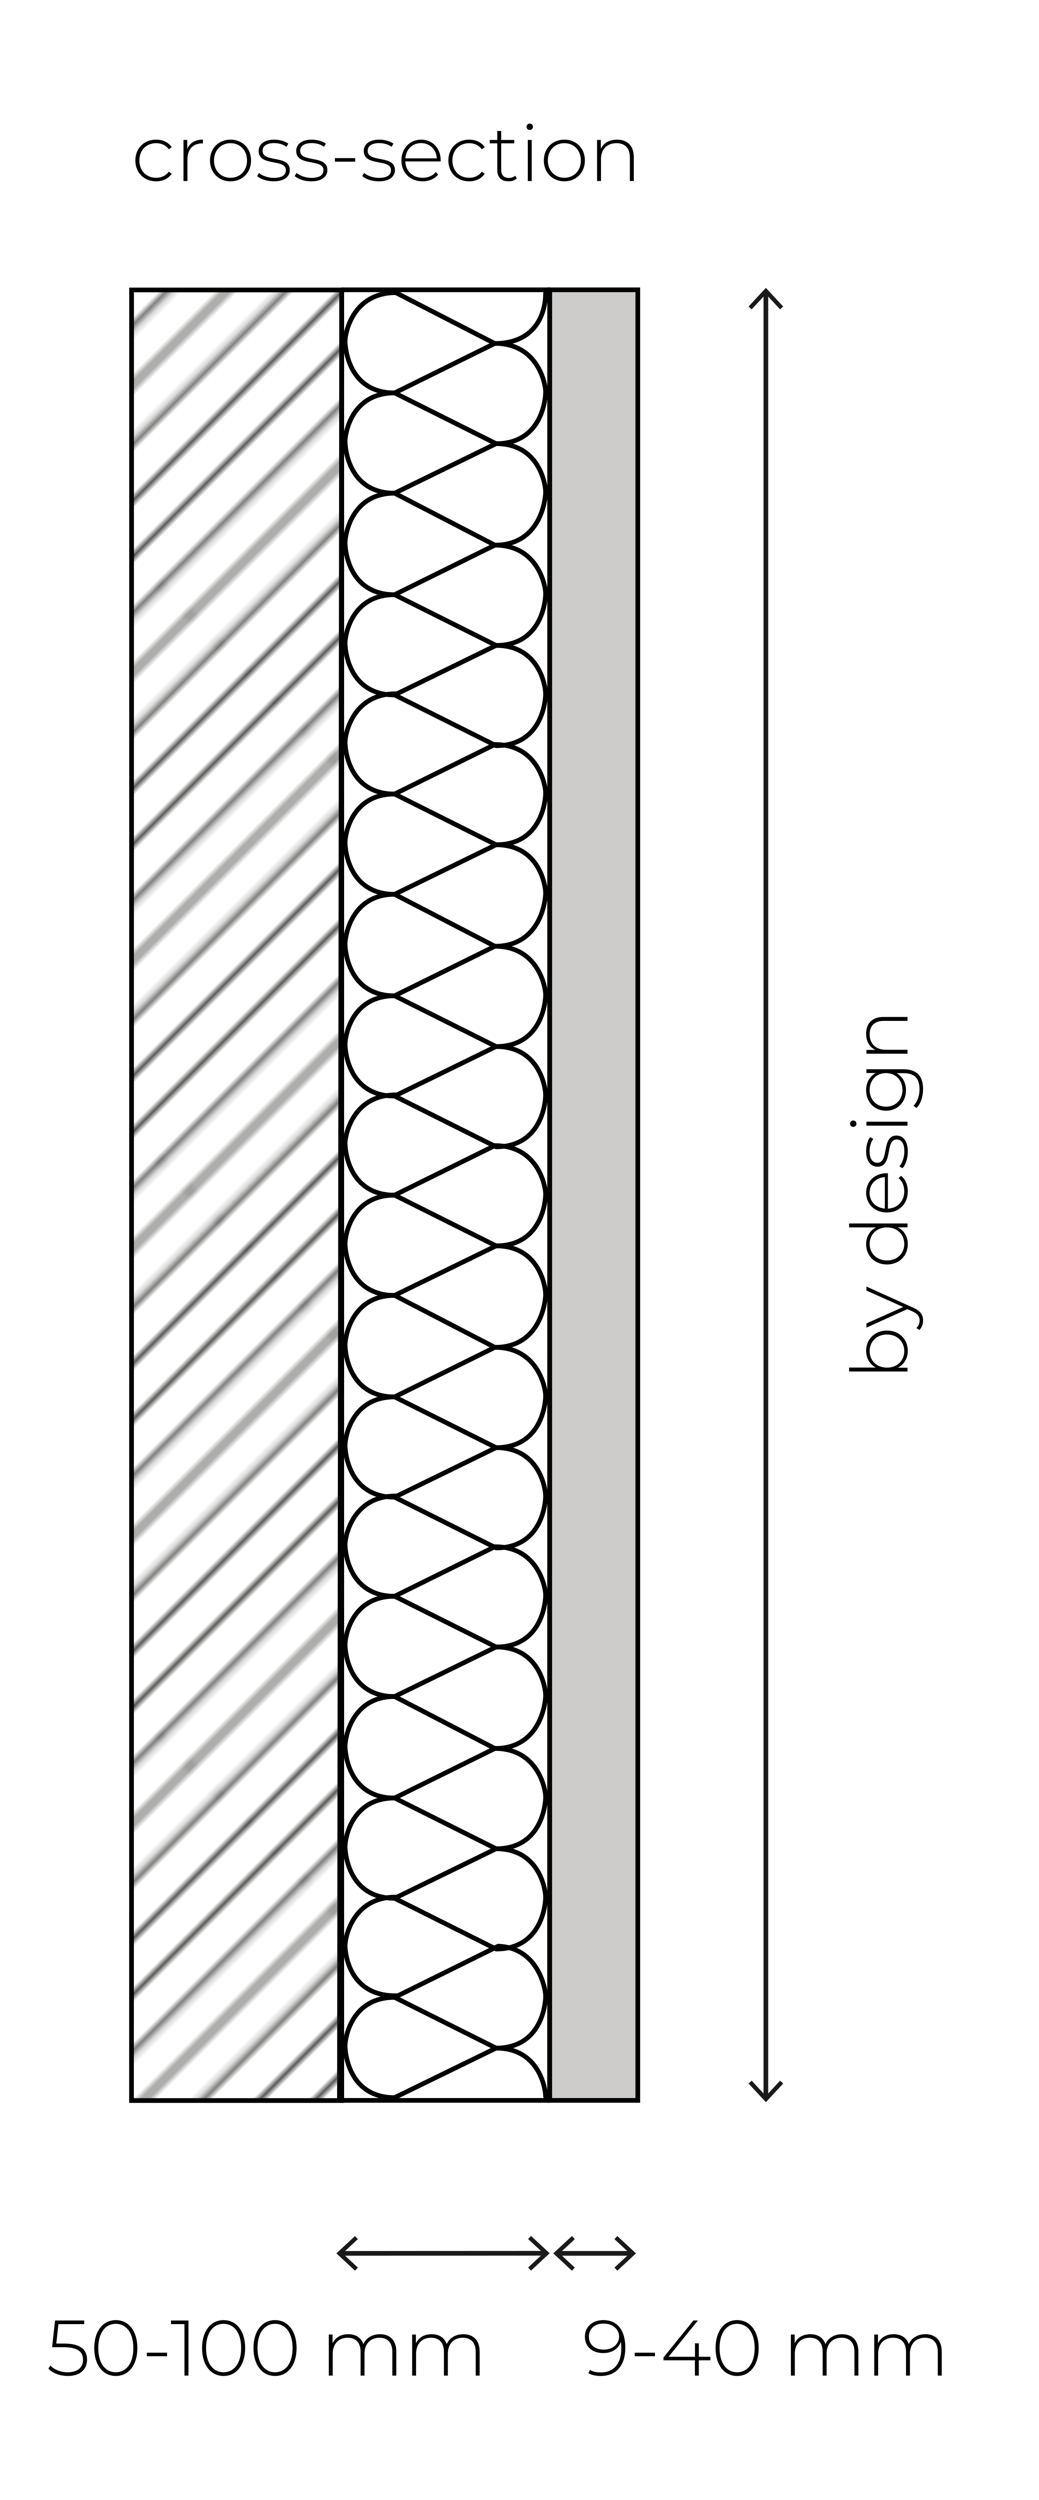 <?xml version="1.0" encoding="utf-8"?>
<!-- Generator: Adobe Illustrator 16.0.3, SVG Export Plug-In . SVG Version: 6.00 Build 0)  -->
<!DOCTYPE svg PUBLIC "-//W3C//DTD SVG 1.1//EN" "http://www.w3.org/Graphics/SVG/1.1/DTD/svg11.dtd">
<svg version="1.1" id="rysunek_techniczny_ecopet" xmlns:x="http://ns.adobe.com/Extensibility/1.0/" xmlns:i="http://ns.adobe.com/AdobeIllustrator/10.0/" xmlns:graph="http://ns.adobe.com/Graphs/1.0/"
	 xmlns="http://www.w3.org/2000/svg" xmlns:xlink="http://www.w3.org/1999/xlink" xmlns:a="http://ns.adobe.com/AdobeSVGViewerExtensions/3.0/"
	 x="0px" y="0px" width="185px" height="445px" viewBox="0 0 185 445" style="enable-background:new 0 0 185 445;"
	 xml:space="preserve">
<style type="text/css">
<![CDATA[
	.st0{fill:#1A1A1A;}
	.st1{fill:url(#grupa-6_1_);stroke:#000000;stroke-width:0.836;stroke-miterlimit:10;}
	.st2{fill:none;stroke:#000000;stroke-width:0.836;stroke-linecap:round;stroke-linejoin:round;stroke-miterlimit:10;}
	.st3{fill:#CDCCCB;stroke:#000000;stroke-width:0.836;stroke-miterlimit:10;}
	.st4{fill:none;}
	.st5{fill:none;stroke:#1A1A1A;stroke-width:0.836;stroke-miterlimit:10;}
	.st6{fill:#000100;}
	.st7{clip-path:url(#SVGID_2_);fill:none;stroke:#1D1C1A;stroke-width:0.72;}
]]>
</style>
<pattern  x="-260.974" y="-0.313" width="72" height="72" patternUnits="userSpaceOnUse" id="Unnamed_Pattern_3" viewBox="72.25 -72 72 72" style="overflow:visible;">
	<g>
		<polygon class="st4" points="72.25,-72 144.25,-72 144.25,0 72.25,0 		"/>
		<g>
			<defs>
				<rect id="SVGID_1_" x="72.25" y="-72" width="72" height="72"/>
			</defs>
			<clipPath id="SVGID_2_">
				<use xlink:href="#SVGID_1_"  style="overflow:visible;"/>
			</clipPath>
			<line class="st7" x1="144" y1="-3.601" x2="216.5" y2="-3.601"/>
			<line class="st7" x1="144" y1="-18" x2="216.5" y2="-18"/>
			<line class="st7" x1="144" y1="-32.399" x2="216.5" y2="-32.399"/>
			<line class="st7" x1="144" y1="-46.8" x2="216.5" y2="-46.8"/>
			<line class="st7" x1="144" y1="-61.2" x2="216.5" y2="-61.2"/>
			<line class="st7" x1="144" y1="-10.8" x2="216.5" y2="-10.8"/>
			<line class="st7" x1="144" y1="-25.2" x2="216.5" y2="-25.2"/>
			<line class="st7" x1="144" y1="-39.6" x2="216.5" y2="-39.6"/>
			<line class="st7" x1="144" y1="-54" x2="216.5" y2="-54"/>
			<line class="st7" x1="144" y1="-68.399" x2="216.5" y2="-68.399"/>
			<line class="st7" x1="72" y1="-3.601" x2="144.5" y2="-3.601"/>
			<line class="st7" x1="72" y1="-18" x2="144.5" y2="-18"/>
			<line class="st7" x1="72" y1="-32.399" x2="144.5" y2="-32.399"/>
			<line class="st7" x1="72" y1="-46.8" x2="144.5" y2="-46.8"/>
			<line class="st7" x1="72" y1="-61.2" x2="144.5" y2="-61.2"/>
			<line class="st7" x1="72" y1="-10.8" x2="144.5" y2="-10.8"/>
			<line class="st7" x1="72" y1="-25.2" x2="144.5" y2="-25.2"/>
			<line class="st7" x1="72" y1="-39.6" x2="144.5" y2="-39.6"/>
			<line class="st7" x1="72" y1="-54" x2="144.5" y2="-54"/>
			<line class="st7" x1="72" y1="-68.399" x2="144.5" y2="-68.399"/>
			<line class="st7" x1="0" y1="-3.601" x2="72.5" y2="-3.601"/>
			<line class="st7" x1="0" y1="-18" x2="72.5" y2="-18"/>
			<line class="st7" x1="0" y1="-32.399" x2="72.5" y2="-32.399"/>
			<line class="st7" x1="0" y1="-46.8" x2="72.5" y2="-46.8"/>
			<line class="st7" x1="0" y1="-61.2" x2="72.5" y2="-61.2"/>
			<line class="st7" x1="0" y1="-10.8" x2="72.5" y2="-10.8"/>
			<line class="st7" x1="0" y1="-25.2" x2="72.5" y2="-25.2"/>
			<line class="st7" x1="0" y1="-39.6" x2="72.5" y2="-39.6"/>
			<line class="st7" x1="0" y1="-54" x2="72.5" y2="-54"/>
			<line class="st7" x1="0" y1="-68.399" x2="72.5" y2="-68.399"/>
		</g>
	</g>
</pattern>
<g id="ecopet-schemat">
	<g>
		<g id="strzalka-5">
			<polygon class="st0" points="94.548,398.028 94.034,398.583 96.762,401.113 94.036,403.644 94.553,404.199 97.869,401.113 			"/>
			<line class="st5" x1="97.049" y1="401.113" x2="60.711" y2="401.133"/>
			<polygon class="st0" points="63.208,398.051 63.722,398.596 61,401.133 63.725,403.664 63.212,404.219 59.895,401.133 			"/>
		</g>
		<g id="strzalka-4">
			<polygon class="st0" points="109.92,398.051 109.406,398.603 112.13,401.133 109.406,403.664 109.92,404.219 113.238,401.133 			
				"/>
			<line class="st5" x1="112.421" y1="401.133" x2="99.332" y2="401.133"/>
			<polygon class="st0" points="101.832,398.051 102.346,398.603 99.621,401.133 102.346,403.664 101.832,404.219 98.514,401.133 
							"/>
		</g>
		<g id="strzalka-3">
			<polygon class="st0" points="136.368,373.113 133.837,370.386 133.285,370.902 136.368,374.22 139.452,370.902 138.902,370.386 
							"/>
			<line class="st5" x1="136.368" y1="52.062" x2="136.368" y2="373.4"/>
			<polygon class="st0" points="133.285,54.561 133.834,55.076 136.365,52.352 138.902,55.076 139.45,54.561 136.365,51.246 			"/>
		</g>
		<polygon id="grupa-8" class="st3" points="97.858,373.9 113.563,373.9 113.563,51.591 97.868,51.591 		"/>
		<g id="grupa-7">
			<path class="st2" d="M88.328,78.979c8.172,0,8.82-7.958,8.82-9.249c0-1.29-1.293-8.603-9.034-8.603l-17.852,8.819
				c-8.172,0-8.815-7.958-8.815-9.25c0-1.291,1.288-8.6,9.032-8.6l17.617,9.05c7.039,0,9.052-5.028,9.052-9.05"/>
			<path class="st2" d="M88.114,97.044c8.172,0,9.032-8.174,9.032-9.464c0-1.291-1.073-8.603-8.818-8.603l-18.065,8.818
				c-8.172,0-8.816-7.958-8.816-9.247c0-1.292,1.074-8.603,8.816-8.603"/>
			<line class="st2" x1="70.262" y1="69.946" x2="88.328" y2="78.979"/>
			<path class="st2" d="M88.328,114.894c8.172,0,8.82-7.957,8.82-9.248c0-1.289-1.293-8.603-9.034-8.603l-17.852,8.819
				c-8.172,0-8.815-7.959-8.815-9.251c0-1.289,1.073-8.816,8.815-8.816l17.852,9.248"/>
			<path class="st2" d="M70.262,123.712l18.065,9.032c8.172,0,8.816-7.958,8.816-9.247c0-1.289-1.071-8.603-8.816-8.603
				L70.262,123.712c-8.172,0-8.816-7.958-8.816-9.248c0-1.288,1.074-8.602,8.816-8.602"/>
			<line class="st2" x1="70.262" y1="105.862" x2="88.328" y2="114.894"/>
			<path class="st2" d="M88.328,364.59c8.172,0,8.82-7.958,8.82-9.248s-1.293-8.604-8.435-8.898l-17.85,8.82
				c-8.772,0.293-9.416-7.664-9.416-8.957c0-1.29,1.288-8.598,9.032-8.598"/>
			<path class="st2" d="M70.262,355.558c-7.742,0-8.816,7.312-8.816,8.601c0,1.29,0.645,9.248,8.816,9.248l18.065-8.816
				c7.746,0,8.816,7.314,8.816,8.604"/>
			<line class="st2" x1="70.262" y1="355.558" x2="88.328" y2="364.59"/>
			<path class="st2" d="M88.328,150.381c8.172,0,8.82-7.958,8.82-9.247c0-1.291-1.293-8.604-9.034-8.604l-17.852,8.819
				c-8.172,0-8.815-7.959-8.815-9.25c0-1.291,1.288-8.602,9.032-8.602"/>
			<path class="st2" d="M88.114,168.448c8.172,0,9.032-8.175,9.032-9.464c0-1.29-1.073-8.603-8.818-8.603L70.262,159.2
				c-8.172,0-8.816-7.959-8.816-9.248c0-1.293,1.074-8.604,8.816-8.604"/>
			<line class="st2" x1="70.262" y1="141.349" x2="88.328" y2="150.381"/>
			<path class="st2" d="M88.328,186.298c8.172,0,8.82-7.958,8.82-9.248c0-1.289-1.293-8.603-9.034-8.603l-17.852,8.818
				c-8.172,0-8.815-7.958-8.815-9.249c0-1.29,1.073-8.817,8.815-8.817l17.852,9.248"/>
			<path class="st2" d="M70.262,195.117l18.065,9.031c8.172,0,8.816-7.958,8.816-9.248c0-1.289-1.071-8.603-8.816-8.603
				L70.262,195.117c-8.172,0-8.816-7.959-8.816-9.249c0-1.291,1.074-8.603,8.816-8.603"/>
			<line class="st2" x1="70.262" y1="177.266" x2="88.328" y2="186.298"/>
			<path class="st2" d="M88.328,221.784c8.172,0,8.82-7.958,8.82-9.248c0-1.29-1.293-8.603-9.034-8.603l-17.852,8.818
				c-8.172,0-8.815-7.958-8.815-9.25c0-1.289,1.288-8.599,9.032-8.599"/>
			<path class="st2" d="M88.114,239.849c8.172,0,9.032-8.172,9.032-9.463c0-1.288-1.073-8.604-8.818-8.604l-18.065,8.819
				c-8.172,0-8.816-7.958-8.816-9.247c0-1.292,1.074-8.604,8.816-8.604"/>
			<line class="st2" x1="70.262" y1="212.751" x2="88.328" y2="221.784"/>
			<path class="st2" d="M88.328,257.701c8.172,0,8.82-7.958,8.82-9.249c0-1.289-1.293-8.604-9.034-8.604l-17.852,8.82
				c-8.172,0-8.815-7.958-8.815-9.251c0-1.288,1.073-8.814,8.815-8.814l17.852,9.246"/>
			<path class="st2" d="M70.262,266.519l18.065,9.033c8.172,0,8.816-7.958,8.816-9.248c0-1.29-1.071-8.603-8.816-8.603
				L70.262,266.519c-8.172,0-8.816-7.958-8.816-9.246c0-1.291,1.074-8.604,8.816-8.604"/>
			<line class="st2" x1="70.262" y1="248.669" x2="88.328" y2="257.701"/>
			<path class="st2" d="M88.328,293.188c8.172,0,8.82-7.958,8.82-9.248c0-1.29-1.293-8.603-9.034-8.603l-17.852,8.819
				c-8.172,0-8.815-7.959-8.815-9.251c0-1.29,1.288-8.6,9.032-8.6"/>
			<path class="st2" d="M88.114,311.254c8.172,0,9.032-8.177,9.032-9.465c0-1.29-1.073-8.603-8.818-8.603l-18.065,8.82
				c-8.172,0-8.816-7.958-8.816-9.248c0-1.293,1.074-8.604,8.816-8.604"/>
			<line class="st2" x1="70.262" y1="284.155" x2="88.328" y2="293.187"/>
			<path class="st2" d="M88.328,329.103c8.172,0,8.82-7.958,8.82-9.248c0-1.29-1.293-8.601-9.034-8.601l-17.852,8.82
				c-8.172,0-8.815-7.958-8.815-9.251c0-1.29,1.073-8.816,8.815-8.816l17.852,9.248"/>
			<path class="st2" d="M70.262,337.922l18.065,9.036c8.172,0,8.816-7.961,8.816-9.251c0-1.29-1.071-8.604-8.816-8.604
				L70.262,337.922c-8.172,0-8.816-7.958-8.816-9.247c0-1.29,1.074-8.604,8.816-8.604"/>
			<line class="st2" x1="70.262" y1="320.07" x2="88.328" y2="329.103"/>
			<polygon class="st2" points="60.441,373.9 97.88,373.9 97.877,51.591 60.84,51.591 			"/>
		</g>
		
			<pattern  id="grupa-6_1_" xlink:href="#Unnamed_Pattern_3" patternTransform="matrix(0.711 -0.711 0.711 0.711 14745.435 1242.52)">
		</pattern>
		<polygon id="grupa-6" class="st1" points="23.416,373.926 60.853,373.926 60.853,51.618 23.43,51.616 		"/>
		<g>
			<path class="st6" d="M15.498,420.06c0,1.639-1.134,2.899-3.432,2.899c-1.429,0-2.759-0.532-3.446-1.316l0.364-0.546
				c0.588,0.687,1.751,1.205,3.067,1.205c1.807,0,2.731-0.911,2.731-2.213c0-1.401-0.854-2.255-3.516-2.255H9.279l0.519-4.749h5.197
				v0.644h-4.595l-0.378,3.46h1.4C14.406,417.188,15.498,418.323,15.498,420.06z"/>
			<path class="st6" d="M16.783,417.986c0-3.067,1.583-4.973,3.838-4.973s3.838,1.905,3.838,4.973c0,3.068-1.583,4.973-3.838,4.973
				S16.783,421.054,16.783,417.986z M23.744,417.986c0-2.731-1.274-4.314-3.124-4.314s-3.124,1.583-3.124,4.314
				s1.274,4.314,3.124,4.314S23.744,420.718,23.744,417.986z"/>
			<path class="st6" d="M26.149,418.813h3.6v0.63h-3.6V418.813z"/>
			<path class="st6" d="M33.556,413.084v9.805h-0.714v-9.161h-2.396v-0.644H33.556z"/>
			<path class="st6" d="M35.977,417.986c0-3.067,1.583-4.973,3.838-4.973c2.255,0,3.838,1.905,3.838,4.973
				c0,3.068-1.583,4.973-3.838,4.973C37.56,422.959,35.977,421.054,35.977,417.986z M42.938,417.986
				c0-2.731-1.275-4.314-3.124-4.314s-3.124,1.583-3.124,4.314s1.274,4.314,3.124,4.314S42.938,420.718,42.938,417.986z"/>
			<path class="st6" d="M45.133,417.986c0-3.067,1.583-4.973,3.838-4.973c2.255,0,3.838,1.905,3.838,4.973
				c0,3.068-1.583,4.973-3.838,4.973C46.716,422.959,45.133,421.054,45.133,417.986z M52.095,417.986
				c0-2.731-1.275-4.314-3.124-4.314s-3.124,1.583-3.124,4.314s1.274,4.314,3.124,4.314S52.095,420.718,52.095,417.986z"/>
			<path class="st6" d="M70.563,418.617v4.272h-0.701v-4.216c0-1.653-0.854-2.521-2.283-2.521c-1.653,0-2.675,1.107-2.675,2.844
				v3.894h-0.7v-4.216c0-1.653-0.854-2.521-2.283-2.521c-1.653,0-2.676,1.107-2.676,2.844v3.894h-0.7v-7.312h0.672v1.569
				c0.476-1.022,1.471-1.625,2.801-1.625c1.317,0,2.283,0.603,2.676,1.765c0.476-1.064,1.541-1.765,2.956-1.765
				C69.414,415.521,70.563,416.572,70.563,418.617z"/>
			<path class="st6" d="M85.403,418.617v4.272h-0.701v-4.216c0-1.653-0.854-2.521-2.283-2.521c-1.653,0-2.675,1.107-2.675,2.844
				v3.894h-0.7v-4.216c0-1.653-0.854-2.521-2.283-2.521c-1.653,0-2.676,1.107-2.676,2.844v3.894h-0.7v-7.312h0.672v1.569
				c0.476-1.022,1.471-1.625,2.801-1.625c1.317,0,2.283,0.603,2.676,1.765c0.476-1.064,1.541-1.765,2.956-1.765
				C84.254,415.521,85.403,416.572,85.403,418.617z"/>
		</g>
		<g>
			<path class="st6" d="M111.342,417.931c0,3.32-1.765,5.028-4.356,5.028c-0.84,0-1.625-0.14-2.227-0.504l0.294-0.574
				c0.504,0.322,1.191,0.448,1.933,0.448c2.199,0,3.642-1.443,3.642-4.287c0-0.294-0.014-0.729-0.084-1.177
				c-0.406,1.289-1.639,2.017-3.124,2.017c-1.961,0-3.278-1.148-3.278-2.914c0-1.793,1.387-2.956,3.264-2.956
				C109.983,413.014,111.342,414.863,111.342,417.931z M110.235,415.927c0-1.148-0.967-2.297-2.802-2.297
				c-1.527,0-2.577,0.91-2.577,2.325c0,1.4,1.008,2.311,2.661,2.311C109.128,418.267,110.235,417.244,110.235,415.927z"/>
			<path class="st6" d="M113.018,418.813h3.6v0.63h-3.6V418.813z"/>
			<path class="st6" d="M126.49,420.172h-2.059v2.717h-0.7v-2.717h-5.589v-0.519l5.323-6.569h0.798l-5.225,6.458h4.707v-2.396h0.686
				v2.396h2.059V420.172z"/>
			<path class="st6" d="M127.41,417.986c0-3.067,1.583-4.973,3.838-4.973c2.255,0,3.838,1.905,3.838,4.973
				c0,3.068-1.583,4.973-3.838,4.973C128.993,422.959,127.41,421.054,127.41,417.986z M134.372,417.986
				c0-2.731-1.275-4.314-3.124-4.314s-3.124,1.583-3.124,4.314s1.274,4.314,3.124,4.314S134.372,420.718,134.372,417.986z"/>
			<path class="st6" d="M152.84,418.617v4.272h-0.701v-4.216c0-1.653-0.854-2.521-2.283-2.521c-1.653,0-2.675,1.107-2.675,2.844
				v3.894h-0.7v-4.216c0-1.653-0.854-2.521-2.283-2.521c-1.653,0-2.676,1.107-2.676,2.844v3.894h-0.7v-7.312h0.672v1.569
				c0.476-1.022,1.471-1.625,2.801-1.625c1.317,0,2.283,0.603,2.676,1.765c0.476-1.064,1.541-1.765,2.956-1.765
				C151.691,415.521,152.84,416.572,152.84,418.617z"/>
			<path class="st6" d="M167.68,418.617v4.272h-0.701v-4.216c0-1.653-0.854-2.521-2.283-2.521c-1.653,0-2.675,1.107-2.675,2.844
				v3.894h-0.7v-4.216c0-1.653-0.854-2.521-2.283-2.521c-1.653,0-2.676,1.107-2.676,2.844v3.894h-0.7v-7.312h0.672v1.569
				c0.476-1.022,1.471-1.625,2.801-1.625c1.317,0,2.283,0.603,2.676,1.765c0.476-1.064,1.541-1.765,2.956-1.765
				C166.531,415.521,167.68,416.572,167.68,418.617z"/>
		</g>
		<g>
			<path class="st6" d="M157.929,236.863c2.185,0,3.712,1.555,3.712,3.614c0,1.317-0.659,2.423-1.779,2.998h1.723v0.672h-10.394
				v-0.7h4.749c-1.093-0.588-1.723-1.681-1.723-2.97C154.216,238.418,155.729,236.863,157.929,236.863z M157.929,237.563
				c-1.835,0-3.082,1.275-3.082,2.956c0,1.681,1.247,2.941,3.082,2.941s3.082-1.26,3.082-2.941
				C161.01,238.838,159.764,237.563,157.929,237.563z"/>
			<path class="st6" d="M154.272,229.024l8.307,3.754c1.345,0.588,1.779,1.317,1.779,2.283c0,0.659-0.224,1.275-0.658,1.695
				l-0.532-0.351c0.392-0.378,0.574-0.813,0.574-1.358c0-0.672-0.308-1.163-1.303-1.611l-0.882-0.393l-7.284,3.292v-0.743
				l6.542-2.927l-6.542-2.928V229.024z"/>
			<path class="st6" d="M151.191,217.796h10.394v0.687h-1.723c1.135,0.574,1.779,1.681,1.779,2.998c0,2.059-1.527,3.614-3.712,3.614
				c-2.199,0-3.712-1.555-3.712-3.614c0-1.303,0.645-2.396,1.751-2.983h-4.776V217.796z M157.929,218.497
				c-1.835,0-3.082,1.26-3.082,2.941c0,1.681,1.247,2.941,3.082,2.941s3.082-1.261,3.082-2.941
				C161.01,219.757,159.764,218.497,157.929,218.497z"/>
			<path class="st6" d="M158.097,208.864v6.29c1.737-0.07,2.914-1.345,2.914-3.096c0-0.925-0.336-1.779-1.022-2.339l0.462-0.406
				c0.785,0.645,1.191,1.653,1.191,2.759c0,2.213-1.541,3.768-3.712,3.768c-2.171,0-3.712-1.499-3.712-3.502
				c0-2.003,1.513-3.488,3.684-3.488C157.957,208.85,158.026,208.864,158.097,208.864z M157.55,215.14v-5.603
				c-1.583,0.098-2.717,1.247-2.717,2.801C154.833,213.893,155.954,215.027,157.55,215.14z"/>
			<path class="st6" d="M160.702,207.958l-0.561-0.322c0.477-0.56,0.883-1.555,0.883-2.633c0-1.541-0.546-2.157-1.373-2.157
				c-2.129,0-0.56,4.847-3.432,4.847c-1.107,0-2.003-0.924-2.003-2.773c0-0.924,0.28-1.933,0.714-2.507l0.561,0.322
				c-0.448,0.616-0.658,1.415-0.658,2.199c0,1.429,0.588,2.059,1.373,2.059c2.199,0,0.645-4.847,3.432-4.847
				c1.191,0,2.003,1.022,2.003,2.885C161.641,206.236,161.234,207.384,160.702,207.958z"/>
			<path class="st6" d="M151.933,200.608c-0.308,0-0.574-0.252-0.574-0.574s0.252-0.574,0.561-0.574
				c0.322,0,0.574,0.252,0.574,0.574S152.241,200.608,151.933,200.608z M154.272,200.384v-0.7h7.312v0.7H154.272z"/>
			<path class="st6" d="M154.272,190.342h6.527c2.452,0,3.558,1.19,3.558,3.544c0,1.331-0.42,2.605-1.163,3.348l-0.532-0.378
				c0.672-0.729,1.064-1.779,1.064-2.956c0-1.947-0.896-2.858-2.843-2.858h-1.233c1.064,0.603,1.667,1.723,1.667,3.04
				c0,2.073-1.471,3.642-3.558,3.642c-2.087,0-3.544-1.569-3.544-3.642c0-1.345,0.617-2.479,1.709-3.068h-1.653V190.342z
				 M157.76,191.029c-1.723,0-2.914,1.261-2.914,2.998c0,1.723,1.191,2.983,2.914,2.983c1.723,0,2.928-1.261,2.928-2.983
				C160.688,192.29,159.483,191.029,157.76,191.029z"/>
			<path class="st6" d="M157.312,181.033h4.272v0.7h-4.216c-1.653,0-2.521,0.883-2.521,2.368c0,1.723,1.107,2.773,2.844,2.773h3.894
				v0.7h-7.312v-0.672h1.583c-1.022-0.49-1.639-1.513-1.639-2.899C154.216,182.223,155.267,181.033,157.312,181.033z"/>
		</g>
	</g>
	<g>
		<path class="st6" d="M24.102,28.568c0-2.186,1.555-3.712,3.698-3.712c1.163,0,2.171,0.448,2.773,1.345l-0.518,0.378
			c-0.532-0.742-1.345-1.093-2.255-1.093c-1.723,0-2.983,1.233-2.983,3.082c0,1.849,1.261,3.082,2.983,3.082
			c0.911,0,1.723-0.35,2.255-1.093l0.518,0.378c-0.602,0.882-1.611,1.345-2.773,1.345C25.657,32.28,24.102,30.739,24.102,28.568z"/>
		<path class="st6" d="M36.13,24.856v0.687c-0.056,0-0.112-0.014-0.168-0.014c-1.625,0-2.591,1.079-2.591,2.886v3.81h-0.7v-7.312
			h0.672v1.597C33.791,25.444,34.757,24.856,36.13,24.856z"/>
		<path class="st6" d="M37.388,28.568c0-2.171,1.555-3.712,3.656-3.712s3.656,1.541,3.656,3.712c0,2.171-1.555,3.712-3.656,3.712
			S37.388,30.739,37.388,28.568z M43.985,28.568c0-1.835-1.261-3.082-2.942-3.082c-1.681,0-2.941,1.247-2.941,3.082
			s1.261,3.082,2.941,3.082C42.725,31.65,43.985,30.403,43.985,28.568z"/>
		<path class="st6" d="M45.788,31.342l0.322-0.561c0.56,0.477,1.555,0.883,2.633,0.883c1.541,0,2.157-0.546,2.157-1.373
			c0-2.129-4.847-0.56-4.847-3.432c0-1.107,0.924-2.003,2.773-2.003c0.925,0,1.933,0.28,2.507,0.714l-0.322,0.561
			c-0.616-0.448-1.415-0.658-2.199-0.658c-1.429,0-2.059,0.588-2.059,1.373c0,2.199,4.847,0.645,4.847,3.432
			c0,1.191-1.022,2.003-2.885,2.003C47.511,32.28,46.362,31.874,45.788,31.342z"/>
		<path class="st6" d="M52.479,31.342l0.322-0.561c0.56,0.477,1.555,0.883,2.633,0.883c1.541,0,2.157-0.546,2.157-1.373
			c0-2.129-4.847-0.56-4.847-3.432c0-1.107,0.924-2.003,2.773-2.003c0.924,0,1.933,0.28,2.507,0.714l-0.322,0.561
			c-0.616-0.448-1.415-0.658-2.199-0.658c-1.429,0-2.059,0.588-2.059,1.373c0,2.199,4.847,0.645,4.847,3.432
			c0,1.191-1.022,2.003-2.885,2.003C54.202,32.28,53.054,31.874,52.479,31.342z"/>
		<path class="st6" d="M59.634,28.148h3.6v0.63h-3.6V28.148z"/>
		<path class="st6" d="M64.505,31.342l0.322-0.561c0.56,0.477,1.555,0.883,2.633,0.883c1.541,0,2.157-0.546,2.157-1.373
			c0-2.129-4.847-0.56-4.847-3.432c0-1.107,0.924-2.003,2.773-2.003c0.925,0,1.933,0.28,2.507,0.714l-0.322,0.561
			c-0.616-0.448-1.415-0.658-2.199-0.658c-1.429,0-2.059,0.588-2.059,1.373c0,2.199,4.847,0.645,4.847,3.432
			c0,1.191-1.022,2.003-2.885,2.003C66.229,32.28,65.08,31.874,64.505,31.342z"/>
		<path class="st6" d="M78.453,28.736h-6.29c0.07,1.737,1.345,2.914,3.096,2.914c0.925,0,1.779-0.336,2.339-1.022l0.406,0.462
			c-0.645,0.785-1.653,1.191-2.759,1.191c-2.213,0-3.768-1.541-3.768-3.712c0-2.171,1.499-3.712,3.502-3.712
			c2.003,0,3.488,1.513,3.488,3.684C78.467,28.596,78.453,28.666,78.453,28.736z M72.178,28.19h5.603
			c-0.098-1.583-1.247-2.717-2.801-2.717C73.424,25.473,72.29,26.593,72.178,28.19z"/>
		<path class="st6" d="M79.835,28.568c0-2.186,1.555-3.712,3.698-3.712c1.163,0,2.171,0.448,2.773,1.345l-0.518,0.378
			c-0.532-0.742-1.345-1.093-2.255-1.093c-1.723,0-2.983,1.233-2.983,3.082c0,1.849,1.261,3.082,2.983,3.082
			c0.911,0,1.723-0.35,2.255-1.093l0.518,0.378c-0.602,0.882-1.611,1.345-2.773,1.345C81.39,32.28,79.835,30.739,79.835,28.568z"/>
		<path class="st6" d="M92.032,31.762c-0.364,0.351-0.953,0.519-1.499,0.519c-1.289,0-1.989-0.756-1.989-1.989v-4.776h-1.345v-0.603
			h1.345v-1.597h0.7v1.597h2.325v0.603h-2.325v4.707c0,0.938,0.462,1.457,1.359,1.457c0.434,0,0.84-0.14,1.134-0.406L92.032,31.762z
			"/>
		<path class="st6" d="M93.751,22.573c0-0.308,0.252-0.574,0.574-0.574s0.574,0.252,0.574,0.561c0,0.322-0.252,0.574-0.574,0.574
			S93.751,22.881,93.751,22.573z M93.976,24.912h0.7v7.312h-0.7V24.912z"/>
		<path class="st6" d="M96.831,28.568c0-2.171,1.555-3.712,3.656-3.712s3.656,1.541,3.656,3.712c0,2.171-1.555,3.712-3.656,3.712
			S96.831,30.739,96.831,28.568z M103.429,28.568c0-1.835-1.261-3.082-2.942-3.082c-1.681,0-2.941,1.247-2.941,3.082
			s1.261,3.082,2.941,3.082C102.168,31.65,103.429,30.403,103.429,28.568z"/>
		<path class="st6" d="M112.851,27.952v4.272h-0.7v-4.216c0-1.653-0.883-2.521-2.368-2.521c-1.723,0-2.773,1.107-2.773,2.844v3.894
			h-0.7v-7.312h0.672v1.583c0.49-1.022,1.513-1.639,2.899-1.639C111.66,24.856,112.851,25.907,112.851,27.952z"/>
	</g>
</g>
<g>
</g>
<g>
</g>
<g>
</g>
<g>
</g>
<g>
</g>
<g>
</g>
</svg>
